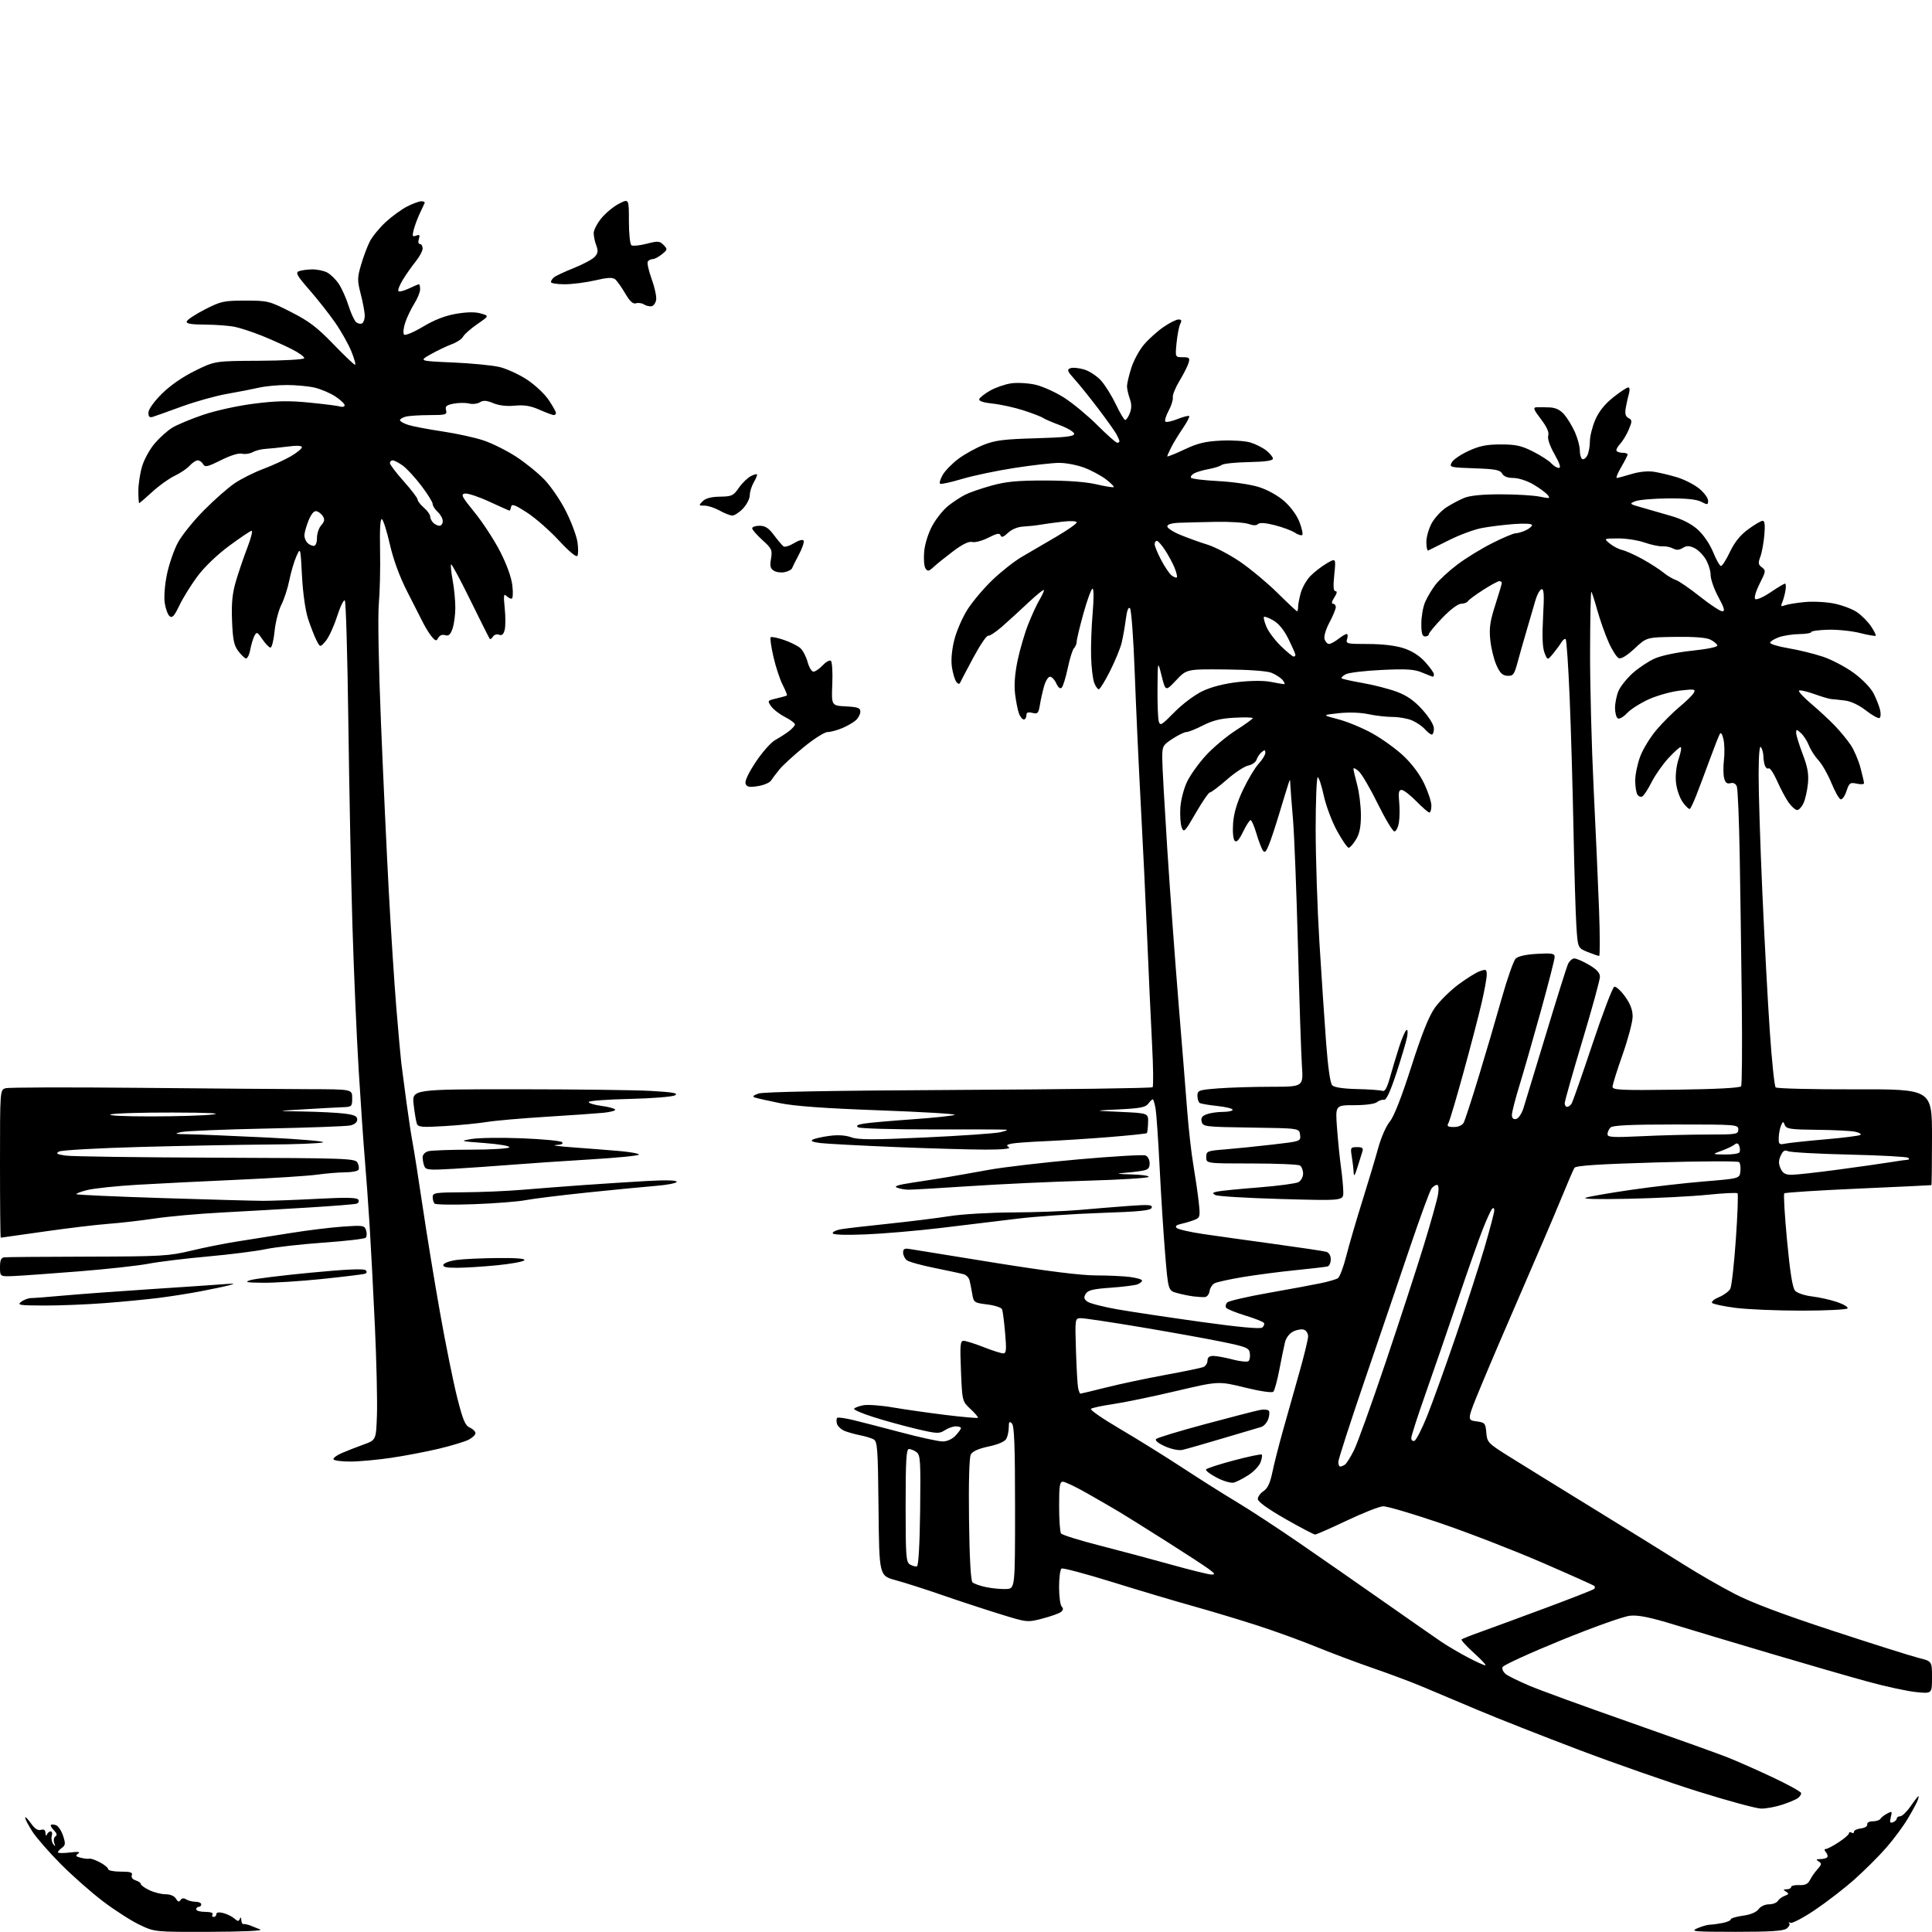 <?xml version="1.0" encoding="UTF-8" standalone="no"?>
<svg 
  version="1.1" 
  xmlns="http://www.w3.org/2000/svg" 
  xmlns:xlink="http://www.w3.org/1999/xlink" 
  xmlns:svg="http://www.w3.org/2000/svg"
  xmlns:rdf="http://www.w3.org/1999/02/22-rdf-syntax-ns#"
  xmlns:cc="http://creativecommons.org/ns#"
  xmlns:dc="http://purl.org/dc/elements/1.1/"
  viewBox="0 0 768 768"
  width="768"
  height="768"
>
<style>svg {background-color: white; }</style>"
<path stroke="none" fill="black" fill-rule="evenodd" d="M83.50,767.93C61.50,768.00 61.50,768.00 55.50,765.14C52.20,763.57 45.70,759.41 41.05,755.89C36.40,752.38 28.80,745.67 24.16,741.00C19.52,736.33 14.43,730.50 12.86,728.05C11.29,725.61 10.00,723.14 10.00,722.57C10.00,722.00 11.01,722.97 12.25,724.74C13.79,726.93 15.06,727.77 16.25,727.41C17.46,727.03 18.02,727.43 18.08,728.68C18.12,729.73 18.37,729.97 18.66,729.25C18.94,728.56 19.61,728.00 20.15,728.00C20.69,728.00 20.89,728.79 20.59,729.75C20.29,730.71 20.53,732.17 21.12,733.00C21.99,734.23 22.07,734.15 21.56,732.58C21.21,731.52 21.43,730.35 22.04,729.98C22.80,729.51 22.61,728.75 21.45,727.60C20.52,726.67 19.98,725.69 20.24,725.43C20.50,725.17 21.43,725.23 22.31,725.56C23.19,725.90 24.43,727.79 25.08,729.75C26.09,732.81 26.03,733.51 24.63,734.53C23.73,735.18 23.00,736.00 23.00,736.34C23.00,736.68 25.14,736.71 27.75,736.40C31.11,736.00 32.08,736.13 31.05,736.85C29.88,737.67 30.08,737.98 32.12,738.49C33.50,738.84 35.05,739.00 35.56,738.86C36.08,738.71 37.96,739.37 39.75,740.32C41.54,741.27 43.00,742.49 43.00,743.03C43.00,743.56 45.24,744.00 47.97,744.00C51.83,744.00 52.82,744.31 52.40,745.41C52.07,746.26 52.68,747.08 53.93,747.48C55.07,747.84 56.00,748.50 56.00,748.95C56.00,749.40 57.53,750.50 59.40,751.39C61.27,752.27 64.17,753.00 65.85,753.00C67.70,753.00 69.31,753.69 69.93,754.75C70.68,756.03 71.18,756.18 71.76,755.30C72.28,754.51 73.06,754.42 74.03,755.04C74.84,755.55 76.51,755.98 77.75,755.98C78.99,755.99 80.00,756.45 80.00,757.00C80.00,757.55 79.55,758.00 79.00,758.00C78.45,758.00 78.00,758.45 78.00,759.00C78.00,759.55 79.60,760.00 81.56,760.00C83.68,760.00 84.87,760.40 84.50,761.00C84.16,761.55 84.36,762.00 84.94,762.00C85.52,762.00 86.00,761.50 86.00,760.89C86.00,760.18 86.99,760.03 88.75,760.47C90.26,760.85 92.24,761.82 93.15,762.64C94.47,763.83 94.90,763.86 95.32,762.81C95.66,761.95 95.87,762.11 95.92,763.25C95.96,764.21 96.34,764.93 96.75,764.84C97.16,764.75 98.40,765.02 99.50,765.42C100.60,765.83 102.40,766.55 103.50,767.02C104.68,767.52 96.52,767.89 83.50,767.93zM690.00,767.93C673.27,767.92 671.81,767.79 674.72,766.52C676.49,765.75 678.74,765.11 679.72,765.09C680.70,765.07 682.96,764.77 684.75,764.42C686.54,764.06 688.00,763.42 688.00,762.98C688.00,762.54 690.17,761.89 692.83,761.52C695.89,761.10 698.17,760.15 699.05,758.93C699.84,757.83 701.62,757.00 703.17,757.00C704.67,757.00 706.26,756.40 706.70,755.67C707.14,754.95 708.39,754.02 709.47,753.62C711.13,753.01 711.21,752.74 709.97,751.96C708.74,751.18 708.78,751.03 710.25,751.02C711.21,751.01 712.00,750.60 712.00,750.10C712.00,749.61 713.44,749.27 715.19,749.35C717.58,749.46 718.68,748.94 719.53,747.26C720.16,746.02 721.52,744.08 722.55,742.95C724.15,741.18 724.21,740.74 722.96,739.95C721.79,739.22 721.92,739.03 723.58,739.02C724.73,739.01 725.96,738.70 726.32,738.34C726.69,737.98 726.48,737.08 725.87,736.34C725.15,735.47 725.12,735.00 725.79,735.00C726.36,735.00 728.66,733.80 730.91,732.32C733.16,730.85 735.00,729.25 735.00,728.76C735.00,728.28 735.45,728.16 736.00,728.50C736.55,728.84 737.00,728.67 737.00,728.13C737.00,727.58 738.24,726.99 739.75,726.82C741.30,726.64 742.39,725.95 742.25,725.25C742.10,724.52 743.02,724.00 744.44,724.00C745.78,724.00 747.16,723.55 747.50,723.01C747.83,722.46 749.05,721.51 750.19,720.90C752.10,719.88 752.22,720.00 751.62,722.37C751.11,724.41 751.29,724.83 752.49,724.37C753.32,724.05 754.00,723.38 754.00,722.89C754.00,722.40 754.61,722.00 755.36,722.00C756.11,722.00 757.98,720.20 759.50,718.00C761.02,715.80 762.42,714.00 762.60,714.00C762.79,714.00 762.64,714.79 762.28,715.75C761.91,716.71 760.14,719.98 758.34,723.00C756.53,726.02 752.70,731.20 749.81,734.50C746.93,737.80 741.29,743.42 737.29,747.00C733.28,750.58 726.14,756.09 721.43,759.26C716.71,762.43 712.32,764.72 711.67,764.35C711.03,763.98 710.83,764.04 711.23,764.49C711.64,764.94 711.19,765.89 710.23,766.62C708.94,767.60 703.77,767.93 690.00,767.93zM700.07,718.94C698.11,718.91 686.83,715.85 675.00,712.14C663.17,708.43 641.80,700.96 627.50,695.54C613.20,690.12 595.20,683.03 587.50,679.78C579.80,676.53 569.90,672.36 565.50,670.51C561.10,668.65 552.31,665.36 545.96,663.18C539.61,661.00 529.49,657.20 523.46,654.74C517.43,652.27 506.88,648.43 500.00,646.21C493.12,643.98 481.65,640.53 474.50,638.53C467.35,636.54 452.82,632.21 442.22,628.91C431.62,625.62 422.50,623.19 421.97,623.52C421.44,623.85 421.00,627.15 421.00,630.86C421.00,634.57 421.47,638.07 422.04,638.64C422.77,639.37 422.69,640.01 421.79,640.75C421.08,641.34 417.76,642.53 414.40,643.40C408.30,644.98 408.30,644.98 396.90,641.43C390.63,639.48 380.32,636.09 374.00,633.89C367.68,631.70 359.57,629.11 356.00,628.14C349.50,626.37 349.50,626.37 349.23,599.71C348.99,575.60 348.80,572.97 347.23,572.14C346.28,571.65 343.93,570.93 342.00,570.56C340.07,570.18 337.31,569.42 335.85,568.86C334.39,568.29 332.96,566.97 332.69,565.92C332.41,564.86 332.49,563.81 332.87,563.58C333.25,563.35 336.02,563.75 339.03,564.46C342.04,565.18 350.63,567.40 358.12,569.38C365.61,571.37 373.07,573.00 374.69,573.00C376.49,573.00 378.50,572.09 379.83,570.69C381.02,569.41 382.00,568.06 382.00,567.69C382.00,567.31 381.08,567.00 379.96,567.00C378.85,567.00 376.86,567.70 375.55,568.56C373.37,569.98 372.43,569.94 364.34,568.03C359.48,566.88 351.80,564.77 347.28,563.33C342.75,561.90 339.26,560.39 339.51,559.99C339.75,559.59 341.38,558.97 343.13,558.62C344.87,558.28 350.17,558.65 354.90,559.47C359.63,560.28 369.09,561.63 375.92,562.47C382.75,563.30 388.52,563.81 388.73,563.60C388.95,563.39 387.63,561.82 385.81,560.12C382.50,557.03 382.50,557.03 382.00,545.02C381.57,534.58 381.71,533.00 383.06,533.00C383.92,533.00 387.49,534.12 391.00,535.50C394.51,536.88 398.03,538.00 398.82,538.00C400.01,538.00 400.14,536.61 399.55,529.87C399.16,525.40 398.62,521.18 398.35,520.48C398.09,519.78 395.44,518.91 392.47,518.54C387.18,517.88 387.05,517.78 386.45,514.18C386.10,512.16 385.62,509.74 385.36,508.80C385.11,507.87 384.13,506.86 383.20,506.57C382.26,506.28 377.07,505.16 371.67,504.07C366.26,502.99 361.19,501.58 360.42,500.93C359.64,500.28 359.00,498.92 359.00,497.90C359.00,496.43 359.57,496.15 361.75,496.52C363.26,496.78 378.51,499.25 395.63,502.00C416.30,505.32 429.77,507.00 435.74,507.00C440.68,507.00 446.81,507.29 449.36,507.64C451.91,507.99 454.00,508.61 454.00,509.03C454.00,509.45 453.21,510.12 452.25,510.52C451.29,510.92 446.50,511.53 441.60,511.88C434.53,512.37 432.48,512.87 431.60,514.31C430.73,515.73 430.87,516.39 432.23,517.40C433.18,518.11 438.52,519.49 444.10,520.47C449.68,521.45 464.66,523.70 477.38,525.47C492.48,527.57 500.93,528.35 501.74,527.73C502.42,527.20 502.74,526.38 502.44,525.90C502.14,525.42 498.77,524.08 494.95,522.92C491.12,521.75 487.72,520.36 487.39,519.82C487.05,519.27 487.26,518.34 487.86,517.74C488.46,517.14 495.83,515.43 504.23,513.95C512.63,512.47 521.98,510.74 525.00,510.10C528.02,509.47 531.09,508.58 531.81,508.13C532.54,507.67 534.03,503.75 535.13,499.40C536.23,495.06 539.10,485.20 541.52,477.50C543.93,469.80 546.80,460.22 547.90,456.21C549.00,452.19 551.04,447.55 552.44,445.89C554.08,443.94 557.10,436.26 560.99,424.11C565.22,410.90 568.01,403.93 570.39,400.58C572.25,397.97 576.41,393.85 579.64,391.43C582.86,389.01 586.74,386.60 588.25,386.07C590.76,385.19 591.00,385.32 591.00,387.51C591.00,388.84 590.08,393.88 588.96,398.71C587.84,403.55 584.64,415.82 581.84,426.00C579.05,436.18 576.35,445.29 575.84,446.25C575.07,447.73 575.39,448.00 577.93,448.00C579.77,448.00 581.29,447.32 581.85,446.25C582.36,445.29 585.04,437.07 587.80,428.00C590.57,418.93 594.66,405.00 596.89,397.06C599.13,389.11 601.65,381.93 602.48,381.09C603.46,380.11 606.52,379.42 611.00,379.17C616.98,378.83 618.00,379.01 618.00,380.42C618.00,381.32 615.53,390.97 612.52,401.85C609.50,412.74 605.67,426.06 604.02,431.45C602.36,436.84 601.00,442.12 601.00,443.20C601.00,444.48 601.57,445.04 602.67,444.82C603.60,444.64 604.89,442.74 605.60,440.50C606.30,438.30 610.34,425.02 614.58,411.00C618.82,396.98 622.74,384.49 623.30,383.25C623.86,382.01 625.00,381.00 625.82,381.00C626.65,381.00 629.28,382.14 631.66,383.54C634.70,385.32 636.00,386.74 636.00,388.29C636.00,389.51 632.85,400.98 629.00,413.79C625.15,426.60 622.00,437.74 622.00,438.54C622.00,439.34 622.42,440.00 622.94,440.00C623.46,440.00 624.25,439.45 624.69,438.78C625.14,438.11 628.88,427.46 633.00,415.10C637.12,402.75 641.04,392.47 641.70,392.25C642.35,392.04 644.27,393.77 645.95,396.08C648.07,399.02 649.00,401.45 649.00,404.10C649.00,406.18 647.20,412.98 645.01,419.20C642.81,425.41 641.01,431.18 641.01,432.00C641.00,433.30 644.32,433.46 666.24,433.17C682.25,432.96 691.71,432.46 692.12,431.80C692.47,431.23 692.59,416.08 692.39,398.13C692.18,380.18 691.81,354.01 691.56,339.98C691.31,325.94 690.80,313.64 690.42,312.65C689.98,311.50 689.05,311.02 687.86,311.33C686.50,311.68 685.82,311.14 685.37,309.32C685.02,307.95 684.99,304.73 685.29,302.16C685.60,299.59 685.53,295.92 685.13,294.00C684.71,291.95 684.12,290.99 683.70,291.68C683.30,292.33 681.44,297.05 679.56,302.18C677.69,307.30 675.31,313.62 674.29,316.20C673.26,318.79 672.15,321.18 671.82,321.51C671.49,321.84 670.20,320.68 668.95,318.93C667.65,317.10 666.49,313.70 666.22,310.95C665.94,308.05 666.38,304.35 667.32,301.58C668.18,299.06 668.51,297.00 668.07,297.00C667.62,297.00 665.43,298.98 663.19,301.41C660.95,303.84 657.98,308.08 656.58,310.84C655.18,313.60 653.53,316.17 652.91,316.56C652.29,316.94 651.38,316.64 650.90,315.88C650.42,315.12 650.02,312.60 650.02,310.29C650.01,307.97 650.90,303.67 652.00,300.73C653.10,297.78 656.04,292.99 658.53,290.08C661.01,287.16 665.15,283.04 667.72,280.92C670.28,278.80 672.80,276.33 673.30,275.42C674.13,273.94 673.59,273.85 667.86,274.51C664.36,274.91 658.76,276.47 655.42,277.98C652.08,279.49 648.19,281.96 646.78,283.48C645.37,285.01 643.72,285.94 643.11,285.57C642.50,285.19 642.00,283.32 642.00,281.41C642.00,279.50 642.61,276.49 643.35,274.72C644.09,272.95 646.62,269.76 648.97,267.64C651.33,265.51 655.31,262.87 657.81,261.76C660.45,260.59 666.73,259.28 672.70,258.66C678.93,258.00 682.89,257.16 682.68,256.54C682.50,255.97 681.25,254.94 679.92,254.26C678.35,253.45 673.49,253.07 666.03,253.17C654.56,253.33 654.56,253.33 649.80,257.78C646.83,260.56 644.47,262.01 643.52,261.65C642.69,261.33 640.85,258.46 639.44,255.28C638.03,252.10 636.02,246.40 634.96,242.61C633.91,238.82 632.84,235.51 632.59,235.26C632.34,235.01 632.11,245.76 632.08,259.15C632.05,272.54 632.69,297.00 633.50,313.50C634.31,330.00 635.28,351.71 635.65,361.75C636.02,371.79 636.03,380.00 635.68,380.00C635.33,380.00 633.27,379.29 631.11,378.43C627.18,376.85 627.18,376.85 626.61,367.68C626.30,362.63 625.78,345.23 625.47,329.00C625.15,312.77 624.47,289.42 623.95,277.09C623.44,264.77 622.73,254.42 622.39,254.09C622.05,253.77 621.26,254.35 620.63,255.39C620.01,256.44 618.52,258.46 617.33,259.89C615.15,262.50 615.15,262.50 613.97,259.50C613.16,257.45 612.98,252.90 613.40,245.16C613.89,236.28 613.75,233.92 612.76,234.24C612.07,234.46 611.00,236.41 610.38,238.57C609.76,240.73 608.26,245.88 607.04,250.00C605.83,254.12 604.14,260.04 603.30,263.14C601.94,268.19 601.51,268.76 599.22,268.64C597.25,268.53 596.25,267.56 594.83,264.34C593.82,262.06 592.72,257.56 592.40,254.34C591.93,249.67 592.33,246.90 594.39,240.50C595.81,236.10 596.98,232.16 596.99,231.75C596.99,231.34 596.56,231.00 596.02,231.00C595.48,231.00 592.58,232.57 589.59,234.49C586.59,236.41 583.85,238.43 583.51,238.99C583.16,239.54 581.95,240.00 580.81,240.00C579.61,240.00 576.50,242.33 573.37,245.59C570.42,248.66 568.00,251.59 568.00,252.09C568.00,252.59 567.33,253.00 566.50,253.00C565.37,253.00 565.00,251.77 565.00,247.97C565.00,245.20 565.65,241.38 566.45,239.47C567.25,237.56 569.10,234.42 570.58,232.49C572.05,230.56 576.01,226.91 579.38,224.38C582.74,221.84 588.98,218.02 593.23,215.89C597.48,213.75 601.62,212.00 602.43,212.00C603.24,212.00 605.05,211.48 606.45,210.84C607.85,210.20 609.00,209.25 609.00,208.73C609.00,208.17 606.04,208.00 601.75,208.32C597.76,208.62 592.02,209.33 589.00,209.91C585.98,210.48 580.12,212.65 576.00,214.73C571.88,216.80 568.16,218.65 567.75,218.83C567.34,219.02 567.00,217.50 567.00,215.47C567.00,213.44 567.98,210.03 569.17,207.90C570.37,205.78 572.96,202.99 574.92,201.71C576.89,200.43 580.08,198.73 582.00,197.94C584.32,196.99 589.20,196.50 596.50,196.50C602.55,196.50 609.52,196.91 612.00,197.41C616.09,198.24 616.38,198.18 615.17,196.71C614.43,195.82 611.88,193.95 609.49,192.55C607.06,191.12 603.59,190.00 601.62,190.00C599.31,190.00 597.76,189.40 597.12,188.25C596.31,186.80 594.40,186.44 586.09,186.16C576.38,185.83 576.07,185.74 577.10,183.81C577.69,182.71 580.70,180.65 583.79,179.24C588.17,177.23 591.00,176.67 596.61,176.67C602.53,176.67 604.81,177.17 609.39,179.49C612.46,181.04 615.72,183.14 616.64,184.16C617.56,185.17 618.92,186.00 619.66,186.00C620.59,186.00 620.04,184.28 617.93,180.53C616.01,177.13 615.08,174.34 615.45,173.15C615.86,171.86 614.91,169.73 612.54,166.62C609.65,162.84 609.33,161.98 610.76,161.90C611.72,161.84 614.08,161.87 616.00,161.95C618.43,162.06 620.21,162.93 621.83,164.80C623.11,166.29 625.02,169.45 626.08,171.83C627.13,174.22 628.00,177.45 628.00,179.02C628.00,180.60 628.43,182.15 628.95,182.47C629.47,182.79 630.37,182.17 630.95,181.09C631.53,180.01 632.00,177.50 632.00,175.50C632.00,173.50 632.96,169.64 634.13,166.92C635.57,163.57 637.88,160.67 641.26,157.98C644.01,155.79 646.70,154.00 647.25,154.00C647.80,154.00 647.94,154.99 647.58,156.25C647.22,157.49 646.65,160.02 646.31,161.88C645.85,164.42 646.10,165.48 647.34,166.17C648.85,167.01 648.86,167.41 647.45,170.78C646.60,172.81 645.02,175.41 643.94,176.56C642.86,177.71 642.29,178.95 642.66,179.32C643.03,179.70 644.16,180.00 645.17,180.00C646.18,180.00 647.00,180.30 647.00,180.66C647.00,181.03 645.86,183.28 644.46,185.66C643.06,188.05 642.27,190.00 642.71,189.99C643.14,189.98 645.75,189.29 648.50,188.45C651.57,187.51 655.04,187.16 657.50,187.54C659.70,187.88 663.86,188.88 666.74,189.76C669.62,190.64 673.56,192.66 675.49,194.25C677.42,195.84 679.00,197.99 679.00,199.01C679.00,200.73 678.77,200.76 676.27,199.46C674.38,198.49 670.29,198.07 663.06,198.13C657.30,198.17 651.44,198.68 650.04,199.25C647.60,200.25 647.69,200.35 652.50,201.70C655.25,202.47 660.56,204.00 664.29,205.10C668.78,206.41 672.39,208.26 674.93,210.56C677.18,212.59 679.71,216.32 681.01,219.52C682.23,222.53 683.64,225.00 684.13,225.00C684.62,225.00 686.22,222.47 687.68,219.39C689.52,215.52 691.77,212.73 694.92,210.41C697.44,208.56 700.03,207.04 700.68,207.02C701.51,207.01 701.70,208.71 701.35,212.75C701.07,215.91 700.35,219.80 699.74,221.38C698.83,223.79 698.93,224.48 700.39,225.54C702.02,226.73 701.96,227.14 699.49,232.03C698.00,234.96 697.22,237.62 697.71,238.11C698.19,238.59 700.84,237.44 703.75,235.49C706.59,233.57 709.21,232.00 709.57,232.00C709.93,232.00 710.01,233.24 709.75,234.75C709.50,236.26 708.92,238.37 708.47,239.42C707.78,241.04 707.96,241.23 709.56,240.61C710.62,240.21 714.18,239.63 717.49,239.32C720.80,239.01 726.07,239.29 729.19,239.94C732.32,240.59 736.36,242.11 738.16,243.33C739.97,244.55 742.48,247.07 743.73,248.93C744.99,250.79 745.84,252.50 745.62,252.72C745.40,252.93 742.58,252.45 739.36,251.63C736.14,250.82 730.46,250.23 726.75,250.32C723.04,250.42 720.00,250.84 720.00,251.25C720.00,251.66 717.86,252.03 715.25,252.06C712.64,252.09 708.99,252.65 707.15,253.31C705.31,253.96 703.74,254.94 703.65,255.47C703.57,256.00 706.80,256.99 710.84,257.67C714.88,258.34 721.06,259.86 724.59,261.03C728.12,262.20 733.69,265.14 736.97,267.55C740.44,270.11 743.72,273.52 744.82,275.72C745.86,277.80 747.01,280.71 747.36,282.19C747.72,283.67 747.62,285.12 747.14,285.42C746.66,285.71 744.24,284.37 741.76,282.44C738.99,280.28 735.77,278.76 733.38,278.47C731.25,278.21 728.83,277.95 728.00,277.90C727.17,277.85 724.08,276.93 721.12,275.87C718.16,274.80 715.46,274.20 715.13,274.54C714.79,274.87 716.99,277.24 720.01,279.79C723.03,282.34 727.24,286.25 729.37,288.47C731.50,290.68 734.34,294.14 735.68,296.14C737.03,298.15 738.77,302.20 739.55,305.14C740.33,308.09 740.98,310.87 740.99,311.33C740.99,311.79 739.69,311.87 738.10,311.52C735.44,310.94 735.09,311.19 734.00,314.49C733.35,316.48 732.29,317.93 731.66,317.73C731.02,317.52 729.38,314.59 728.00,311.22C726.62,307.84 724.33,303.83 722.91,302.29C721.48,300.76 719.76,298.07 719.07,296.32C718.38,294.57 716.96,292.37 715.91,291.42C714.18,289.85 714.00,289.85 714.00,291.32C714.00,292.22 715.16,296.00 716.58,299.73C718.56,304.90 719.05,307.68 718.68,311.50C718.41,314.25 717.63,317.74 716.93,319.25C716.24,320.76 715.11,322.00 714.41,322.00C713.71,322.00 712.19,320.67 711.03,319.05C709.88,317.43 707.82,313.58 706.46,310.50C705.09,307.42 703.58,305.14 703.09,305.44C702.61,305.74 701.94,305.28 701.60,304.41C701.27,303.55 700.99,301.86 700.98,300.67C700.98,299.48 700.55,297.84 700.04,297.03C699.44,296.08 699.10,299.95 699.08,308.03C699.06,314.89 699.72,335.80 700.55,354.50C701.38,373.20 702.71,398.15 703.52,409.94C704.32,421.73 705.37,431.77 705.85,432.25C706.32,432.72 720.50,433.07 737.36,433.03C768.00,432.95 768.00,432.95 768.00,451.97C768.00,462.44 767.89,471.05 767.75,471.11C767.61,471.17 754.54,471.79 738.70,472.49C722.86,473.19 709.62,474.04 709.28,474.38C708.94,474.73 709.44,483.21 710.39,493.23C711.59,505.93 712.56,511.96 713.59,513.10C714.40,514.00 717.41,515.01 720.30,515.35C723.18,515.69 727.66,516.69 730.27,517.58C732.87,518.46 734.75,519.60 734.44,520.09C734.13,520.59 725.88,521.00 716.10,521.00C706.32,521.00 694.53,520.50 689.91,519.90C685.28,519.29 681.10,518.42 680.62,517.96C680.13,517.51 681.33,516.47 683.29,515.65C685.24,514.84 687.27,513.34 687.81,512.33C688.34,511.33 689.34,502.50 690.02,492.72C690.71,482.94 691.01,474.68 690.69,474.36C690.37,474.04 685.02,474.30 678.81,474.94C672.59,475.58 658.50,476.29 647.50,476.53C634.73,476.80 628.58,476.63 630.50,476.06C632.15,475.56 640.20,474.17 648.40,472.98C656.59,471.78 669.64,470.28 677.40,469.64C691.50,468.48 691.50,468.48 691.83,465.62C692.01,464.05 691.78,462.39 691.33,461.95C690.87,461.51 676.12,461.57 658.55,462.08C635.17,462.77 626.40,463.35 625.85,464.25C625.43,464.93 622.96,470.66 620.37,476.99C617.77,483.32 610.94,499.30 605.18,512.50C599.43,525.70 592.11,542.80 588.92,550.50C583.12,564.50 583.12,564.50 586.81,565.00C590.29,565.47 590.52,565.72 590.83,569.50C591.15,573.31 591.55,573.74 599.33,578.63C603.83,581.45 619.20,590.95 633.50,599.74C647.80,608.53 664.00,618.57 669.50,622.05C675.00,625.53 684.00,630.71 689.50,633.56C696.35,637.10 708.64,641.74 728.50,648.25C744.45,653.48 759.86,658.35 762.75,659.07C768.00,660.38 768.00,660.38 768.00,666.83C768.00,673.28 768.00,673.28 761.61,672.62C758.10,672.26 749.46,670.39 742.42,668.46C735.37,666.53 718.11,661.54 704.06,657.38C690.00,653.21 672.65,648.01 665.50,645.82C655.94,642.89 651.31,641.95 648.00,642.27C645.46,642.51 633.54,646.75 620.66,652.00C608.10,657.12 597.58,661.94 597.28,662.70C596.99,663.47 597.59,664.74 598.62,665.52C599.66,666.30 603.88,668.37 608.00,670.12C612.12,671.87 629.90,678.35 647.50,684.52C665.10,690.69 682.65,696.98 686.50,698.49C690.35,700.01 698.56,703.64 704.75,706.56C710.94,709.47 716.00,712.29 716.00,712.81C716.00,713.33 715.44,714.20 714.75,714.74C714.06,715.28 711.28,716.46 708.57,717.36C705.86,718.26 702.04,718.98 700.07,718.94zM590.44,662.00C590.96,662.00 588.93,659.80 585.94,657.11C582.95,654.41 580.73,651.99 581.00,651.71C581.27,651.44 584.65,650.09 588.50,648.72C592.35,647.34 603.96,643.08 614.30,639.23C624.63,635.39 633.37,631.96 633.71,631.62C634.05,631.28 634.08,630.75 633.78,630.44C633.47,630.14 624.03,625.92 612.80,621.06C601.57,616.20 583.41,609.17 572.44,605.44C561.47,601.70 551.27,598.70 549.76,598.78C548.25,598.86 541.78,601.41 535.36,604.46C528.95,607.51 523.28,610.00 522.77,610.00C522.25,610.00 516.91,607.20 510.91,603.77C503.94,599.79 500.00,596.94 500.00,595.88C500.00,594.97 501.02,593.56 502.27,592.74C503.90,591.67 504.91,589.51 505.81,585.15C506.50,581.79 508.44,574.20 510.11,568.27C511.78,562.35 514.69,552.04 516.57,545.36C518.46,538.69 520.00,532.32 520.00,531.22C520.00,530.12 519.28,528.94 518.40,528.60C517.52,528.26 515.62,528.55 514.19,529.24C512.62,529.99 511.27,531.71 510.82,533.50C510.41,535.15 509.40,540.06 508.57,544.42C507.74,548.78 506.66,552.74 506.17,553.23C505.65,553.75 500.95,553.06 494.83,551.56C484.39,548.99 484.39,548.99 467.45,552.98C458.14,555.18 446.92,557.50 442.51,558.14C438.10,558.79 434.13,559.64 433.67,560.04C433.21,560.44 438.39,564.01 445.17,567.99C451.95,571.97 463.12,578.91 470.00,583.42C476.88,587.94 486.55,594.04 491.50,597.00C496.45,599.95 507.70,607.31 516.50,613.36C525.30,619.42 540.60,630.05 550.50,637.00C560.40,643.94 570.52,651.00 573.00,652.67C575.48,654.34 580.20,657.12 583.50,658.85C586.80,660.58 589.92,662.00 590.44,662.00zM400.00,631.66C403.50,631.50 403.50,631.50 403.50,599.30C403.50,574.87 403.20,566.80 402.25,565.85C401.25,564.85 401.00,565.15 401.00,567.37C401.00,568.89 400.57,570.94 400.04,571.92C399.44,573.05 396.86,574.18 393.00,575.00C388.99,575.85 386.57,576.93 385.91,578.17C385.29,579.34 385.01,589.22 385.20,603.98C385.39,619.27 385.89,628.29 386.57,628.97C387.16,629.56 389.64,630.44 392.07,630.93C394.51,631.43 398.07,631.75 400.00,631.66zM481.50,625.90C483.19,625.93 483.04,625.60 480.52,623.72C478.88,622.50 471.23,617.51 463.52,612.63C455.81,607.75 447.48,602.54 445.00,601.05C442.52,599.57 436.80,596.25 432.27,593.68C427.75,591.10 423.36,589.00 422.52,589.00C421.26,589.00 421.00,590.68 421.02,598.75C421.02,604.11 421.36,608.98 421.77,609.56C422.17,610.15 429.02,612.30 437.00,614.33C444.98,616.37 457.80,619.80 465.50,621.95C473.20,624.10 480.40,625.88 481.50,625.90zM364.50,622.64C365.12,622.45 365.60,613.92 365.77,600.42C366.01,580.70 365.87,578.38 364.33,577.25C363.39,576.56 362.03,576.00 361.31,576.00C360.27,576.00 360.00,580.62 360.00,598.45C360.00,618.78 360.17,621.00 361.75,621.92C362.71,622.48 363.95,622.80 364.50,622.64zM490.50,589.35C489.37,589.65 486.41,588.81 483.71,587.41C481.08,586.04 479.15,584.57 479.42,584.13C479.69,583.69 484.67,582.07 490.49,580.53C496.30,578.99 501.28,577.95 501.56,578.22C501.83,578.50 501.61,579.89 501.07,581.32C500.53,582.75 498.37,585.02 496.29,586.36C494.21,587.71 491.60,589.05 490.50,589.35zM532.75,582.98C533.16,582.98 534.00,582.64 534.62,582.23C535.23,581.83 536.86,579.25 538.23,576.50C539.60,573.75 545.27,558.00 550.83,541.50C556.39,525.00 563.21,504.08 565.99,495.01C568.78,485.94 571.32,476.83 571.65,474.76C572.01,472.51 571.85,471.00 571.25,471.00C570.70,471.00 569.72,471.63 569.09,472.39C568.45,473.16 564.61,483.62 560.54,495.64C556.48,507.67 548.40,531.41 542.58,548.41C536.76,565.42 532.00,580.16 532.00,581.16C532.00,582.17 532.34,582.99 532.75,582.98zM139.31,580.99C135.90,581.00 132.88,580.61 132.59,580.14C132.29,579.67 133.73,578.55 135.78,577.66C137.82,576.77 141.75,575.23 144.50,574.24C149.50,572.44 149.50,572.44 149.84,562.47C150.03,556.99 149.67,541.25 149.04,527.50C148.41,513.75 147.45,495.52 146.92,487.00C146.38,478.48 145.52,466.55 145.00,460.50C144.48,454.45 143.40,438.70 142.59,425.50C141.78,412.30 140.66,386.43 140.10,368.00C139.54,349.57 138.81,313.12 138.47,287.00C138.13,260.88 137.51,239.14 137.07,238.69C136.64,238.25 135.25,241.13 133.97,245.09C132.70,249.05 130.67,253.44 129.46,254.84C127.26,257.40 127.26,257.40 125.76,254.45C124.94,252.83 123.46,249.03 122.47,246.00C121.40,242.76 120.41,235.78 120.05,229.00C119.45,217.50 119.45,217.50 117.81,221.16C116.92,223.17 115.65,227.44 115.01,230.66C114.37,233.87 112.93,238.29 111.81,240.48C110.70,242.67 109.50,247.40 109.14,250.98C108.79,254.57 108.05,257.47 107.50,257.43C106.95,257.38 105.52,255.90 104.31,254.12C102.33,251.20 102.04,251.06 101.15,252.72C100.62,253.72 99.86,256.24 99.47,258.31C99.08,260.39 98.28,261.93 97.69,261.73C97.10,261.53 95.71,260.16 94.61,258.67C93.01,256.53 92.52,254.07 92.24,246.74C91.97,239.75 92.35,235.91 93.79,231.00C94.85,227.43 96.88,221.46 98.31,217.75C99.74,214.04 100.52,211.00 100.04,211.00C99.56,211.00 95.54,213.70 91.09,216.99C86.19,220.63 81.18,225.45 78.38,229.24C75.84,232.68 72.63,237.87 71.26,240.77C69.29,244.91 68.46,245.80 67.42,244.94C66.69,244.33 65.82,241.96 65.48,239.67C65.12,237.27 65.51,232.41 66.38,228.22C67.22,224.22 69.16,218.60 70.70,215.73C72.24,212.85 76.88,207.09 81.00,202.92C85.12,198.75 90.63,193.90 93.24,192.13C95.85,190.36 100.98,187.79 104.65,186.41C108.32,185.03 113.27,182.75 115.66,181.35C118.05,179.95 120.00,178.35 120.00,177.79C120.00,177.13 117.99,177.03 114.25,177.53C111.09,177.94 107.15,178.35 105.50,178.44C103.85,178.53 101.56,179.12 100.41,179.75C99.26,180.38 97.37,180.65 96.21,180.35C94.93,180.01 91.65,181.02 87.85,182.92C82.50,185.59 81.48,185.82 80.75,184.52C80.28,183.68 79.32,183.00 78.61,183.00C77.89,183.00 76.45,183.95 75.40,185.11C74.36,186.27 71.69,188.07 69.47,189.12C67.26,190.16 63.24,193.03 60.55,195.51C57.86,197.98 55.51,200.00 55.33,200.00C55.15,200.00 55.00,197.83 55.00,195.18C55.00,192.53 55.66,188.12 56.48,185.39C57.29,182.65 59.55,178.55 61.49,176.28C63.44,174.00 66.57,171.19 68.45,170.03C70.33,168.87 75.84,166.57 80.69,164.92C85.71,163.21 94.44,161.29 101.00,160.46C110.01,159.32 114.78,159.23 123.00,160.04C128.78,160.61 134.29,161.31 135.25,161.60C136.21,161.90 137.00,161.66 137.00,161.08C137.00,160.50 135.31,158.92 133.25,157.56C131.19,156.21 127.47,154.64 125.00,154.07C122.53,153.51 117.58,153.05 114.00,153.05C110.42,153.05 105.47,153.52 103.00,154.09C100.53,154.66 94.81,155.77 90.30,156.56C85.79,157.35 77.69,159.61 72.30,161.58C66.91,163.55 61.71,165.40 60.75,165.70C59.45,166.09 59.00,165.67 59.00,164.05C59.00,162.75 61.13,159.74 64.26,156.61C67.57,153.30 72.48,149.88 77.47,147.42C85.40,143.50 85.40,143.50 102.95,143.41C112.60,143.37 120.69,142.92 120.92,142.41C121.15,141.91 118.90,140.27 115.92,138.76C112.94,137.26 107.58,134.85 104.00,133.42C100.42,131.99 95.70,130.43 93.50,129.96C91.30,129.48 85.98,129.07 81.67,129.04C75.87,129.01 73.94,128.68 74.24,127.75C74.46,127.06 77.72,124.92 81.47,123.00C87.82,119.75 88.95,119.50 97.52,119.50C106.46,119.50 107.01,119.63 115.62,124.00C122.79,127.63 126.04,130.09 132.46,136.75C136.84,141.29 140.74,145.00 141.12,145.00C141.51,145.00 140.87,142.64 139.70,139.75C138.54,136.86 135.63,131.69 133.24,128.25C130.85,124.81 126.24,118.96 123.00,115.25C118.08,109.62 117.38,108.39 118.80,107.82C119.73,107.45 122.08,107.12 124.00,107.09C125.92,107.05 128.61,107.59 129.97,108.28C131.33,108.97 133.43,110.99 134.63,112.78C135.84,114.57 137.60,118.50 138.55,121.51C139.49,124.51 140.86,127.47 141.59,128.07C142.32,128.68 143.38,128.88 143.96,128.53C144.53,128.17 145.00,126.82 145.00,125.52C145.00,124.22 144.30,120.41 143.44,117.06C142.00,111.46 142.01,110.48 143.53,105.26C144.44,102.12 146.00,97.95 147.01,95.99C148.01,94.02 150.85,90.55 153.32,88.28C155.78,86.00 159.63,83.21 161.86,82.07C164.09,80.93 166.65,80.00 167.54,80.00C168.44,80.00 168.99,80.34 168.78,80.75C168.57,81.16 167.66,83.10 166.77,85.06C165.87,87.01 164.81,89.90 164.42,91.47C163.81,93.91 163.95,94.23 165.42,93.67C166.78,93.15 167.00,93.42 166.50,95.01C166.14,96.15 166.32,97.00 166.93,97.00C167.52,97.00 168.00,97.80 168.00,98.77C168.00,99.75 166.74,102.11 165.19,104.02C163.64,105.93 161.34,109.21 160.08,111.30C158.81,113.39 158.05,115.39 158.40,115.73C158.74,116.08 160.61,115.60 162.55,114.68C164.48,113.76 166.28,113.00 166.53,113.00C166.79,113.00 167.00,113.91 167.00,115.02C167.00,116.13 165.94,118.72 164.65,120.77C163.36,122.82 161.74,126.23 161.05,128.34C160.35,130.47 160.17,132.55 160.64,133.01C161.11,133.47 164.51,132.05 168.18,129.84C172.68,127.15 176.97,125.48 181.31,124.74C185.60,124.01 188.87,123.96 191.11,124.60C194.48,125.57 194.48,125.57 189.76,128.82C187.16,130.61 184.61,132.85 184.10,133.80C183.60,134.76 181.58,136.11 179.62,136.82C177.66,137.53 173.91,139.32 171.28,140.80C166.50,143.50 166.50,143.50 180.00,144.09C187.43,144.41 195.81,145.23 198.63,145.91C201.45,146.59 206.33,148.83 209.48,150.90C212.63,152.97 216.51,156.61 218.10,158.98C219.70,161.36 221.00,163.68 221.00,164.15C221.00,164.62 220.61,165.00 220.13,165.00C219.65,165.00 217.10,164.05 214.48,162.89C210.92,161.31 208.41,160.90 204.66,161.26C201.46,161.57 198.34,161.21 196.10,160.27C193.41,159.15 192.13,159.06 190.77,159.91C189.78,160.53 187.85,160.75 186.48,160.41C185.11,160.06 182.37,160.08 180.39,160.45C177.47,161.00 176.89,161.49 177.31,163.06C177.77,164.84 177.24,165.00 170.66,165.01C166.72,165.02 162.49,165.30 161.25,165.63C160.01,165.96 159.00,166.60 159.00,167.04C159.00,167.48 160.46,168.32 162.25,168.90C164.04,169.48 170.14,170.64 175.81,171.49C181.48,172.33 188.88,173.95 192.25,175.09C195.62,176.22 201.38,179.09 205.05,181.46C208.71,183.83 213.82,187.96 216.40,190.64C218.98,193.31 222.84,198.98 224.98,203.24C227.12,207.50 229.17,212.98 229.54,215.42C229.91,217.86 229.90,220.36 229.52,220.96C229.11,221.63 226.20,219.21 222.17,214.86C218.50,210.89 212.80,205.89 209.50,203.76C204.74,200.67 203.43,200.19 203.18,201.43C203.00,202.29 202.72,203.00 202.57,203.00C202.41,203.00 198.81,201.40 194.57,199.44C190.34,197.48 185.95,196.02 184.83,196.19C183.06,196.46 183.54,197.40 188.65,203.68C191.87,207.63 196.42,214.60 198.78,219.18C201.44,224.37 203.28,229.47 203.67,232.75C204.02,235.79 203.88,238.00 203.34,238.00C202.82,238.00 201.86,237.46 201.19,236.79C200.25,235.85 200.13,236.93 200.63,241.70C200.98,245.06 200.98,248.96 200.62,250.37C200.17,252.18 199.52,252.75 198.39,252.32C197.51,251.98 196.42,252.32 195.95,253.08C195.49,253.83 194.92,254.23 194.70,253.97C194.47,253.71 191.02,246.84 187.03,238.70C183.04,230.56 179.57,224.10 179.32,224.35C179.07,224.60 179.34,227.41 179.93,230.59C180.52,233.77 181.00,238.69 181.00,241.53C181.00,244.38 180.50,248.13 179.89,249.88C179.05,252.30 178.34,252.93 176.96,252.49C175.87,252.14 174.80,252.54 174.26,253.49C173.47,254.91 173.21,254.89 171.79,253.29C170.92,252.30 169.37,249.88 168.35,247.89C167.33,245.91 164.39,240.14 161.82,235.07C158.84,229.21 156.35,222.43 154.99,216.44C153.81,211.26 152.39,206.74 151.83,206.39C151.16,205.98 150.91,210.15 151.08,218.63C151.23,225.71 151.01,235.32 150.59,240.00C150.15,244.97 150.51,264.70 151.45,287.50C152.33,308.95 153.73,339.10 154.56,354.50C155.39,369.90 156.73,390.60 157.54,400.50C158.36,410.40 159.24,420.30 159.51,422.50C159.78,424.70 160.70,431.68 161.55,438.00C162.40,444.32 163.53,451.75 164.06,454.50C164.59,457.25 166.36,468.50 167.99,479.50C169.61,490.50 172.75,509.62 174.95,522.00C177.15,534.38 180.20,549.45 181.73,555.50C184.00,564.50 184.91,566.68 186.75,567.49C187.99,568.03 189.00,569.03 189.00,569.71C189.00,570.39 187.76,571.57 186.25,572.33C184.74,573.09 179.45,574.69 174.50,575.88C169.55,577.06 161.00,578.70 155.50,579.51C150.00,580.32 142.71,580.99 139.31,580.99zM470.00,576.36C468.56,576.68 465.63,576.07 463.08,574.93C460.37,573.71 459.01,572.59 459.58,572.02C460.09,571.51 468.83,568.86 479.00,566.13C489.18,563.40 498.92,560.88 500.65,560.53C502.39,560.17 504.08,560.32 504.41,560.86C504.74,561.39 504.60,562.93 504.08,564.28C503.57,565.63 502.33,566.96 501.33,567.25C500.32,567.54 493.43,569.58 486.00,571.79C478.57,574.01 471.38,576.06 470.00,576.36zM562.25,572.76C562.94,572.53 565.20,568.11 567.29,562.92C569.37,557.74 574.46,543.60 578.60,531.50C582.75,519.40 587.90,503.47 590.07,496.10C592.23,488.73 594.00,482.00 594.00,481.15C594.00,480.21 593.66,479.97 593.13,480.55C592.64,481.07 591.00,484.65 589.47,488.50C587.94,492.35 583.42,505.18 579.42,517.00C575.43,528.83 569.65,545.61 566.58,554.31C563.51,563.00 561.00,570.80 561.00,571.64C561.00,572.48 561.56,572.98 562.25,572.76zM429.48,554.00C429.72,554.00 434.33,552.89 439.71,551.54C445.09,550.18 455.59,547.96 463.03,546.59C470.47,545.22 477.33,543.81 478.28,543.45C479.23,543.08 480.00,541.93 480.00,540.89C480.00,539.59 480.71,539.00 482.28,539.00C483.54,539.00 487.02,539.64 490.03,540.43C493.04,541.22 495.88,541.49 496.33,541.04C496.79,540.60 497.02,539.18 496.83,537.90C496.53,535.80 495.47,535.37 485.50,533.33C479.45,532.09 464.98,529.49 453.35,527.54C441.72,525.59 431.10,524.00 429.75,524.00C427.31,524.00 427.31,524.00 427.71,536.75C427.93,543.76 428.31,550.51 428.57,551.75C428.83,552.99 429.24,554.00 429.48,554.00zM17.60,518.97C7.62,518.94 6.70,518.79 8.44,517.47C9.51,516.66 11.31,516.00 12.44,516.00C13.57,516.00 19.22,515.56 25.00,515.03C30.78,514.50 46.07,513.37 59.00,512.52C71.93,511.68 85.20,510.77 88.50,510.52C93.37,510.14 93.84,510.22 91.00,510.94C89.08,511.44 83.90,512.53 79.50,513.36C75.10,514.20 67.67,515.37 63.00,515.95C58.33,516.54 48.70,517.47 41.60,518.01C34.51,518.55 23.71,518.99 17.60,518.97zM479.00,515.60C478.18,515.67 476.15,515.55 474.50,515.35C472.85,515.15 469.90,514.55 467.93,514.01C464.37,513.03 464.37,513.03 463.15,498.27C462.48,490.14 461.50,474.73 460.97,464.00C460.43,453.27 459.71,442.81 459.37,440.75C459.02,438.69 458.51,437.00 458.23,437.00C457.95,437.00 457.15,437.79 456.44,438.75C455.41,440.16 453.14,440.60 444.83,441.00C434.50,441.50 434.50,441.50 445.50,442.00C456.50,442.50 456.50,442.50 456.38,446.28C456.32,448.36 456.09,450.24 455.88,450.45C455.67,450.65 448.98,451.35 441.00,452.00C433.02,452.64 421.55,453.38 415.50,453.64C409.45,453.89 403.40,454.33 402.05,454.62C400.12,455.03 399.91,455.33 401.05,456.05C401.98,456.64 398.75,456.98 392.00,456.99C386.23,457.00 370.02,456.54 356.00,455.97C341.98,455.39 328.49,454.67 326.04,454.37C323.06,454.00 322.07,453.55 323.04,453.02C323.84,452.58 326.84,451.91 329.69,451.53C333.06,451.07 336.11,451.27 338.38,452.09C341.18,453.11 347.00,453.12 367.69,452.16C381.89,451.50 395.30,450.58 397.50,450.10C399.70,449.62 400.82,449.16 400.00,449.07C399.18,448.97 385.90,448.93 370.50,448.96C355.10,448.99 341.88,448.61 341.12,448.12C340.13,447.48 340.84,447.05 343.62,446.62C345.75,446.28 354.47,445.52 362.99,444.92C371.50,444.32 378.93,443.53 379.49,443.16C380.04,442.80 366.55,441.99 349.50,441.37C327.94,440.59 315.91,439.72 310.00,438.51C305.32,437.56 300.82,436.55 300.00,436.26C298.98,435.92 299.47,435.41 301.50,434.70C303.46,434.01 331.03,433.52 381.00,433.26C423.07,433.05 457.80,432.57 458.17,432.19C458.54,431.81 458.44,424.07 457.96,415.00C457.48,405.93 456.61,386.80 456.01,372.50C455.42,358.20 454.27,334.35 453.46,319.50C452.66,304.65 451.59,281.31 451.08,267.63C450.58,253.96 449.73,242.33 449.19,241.79C448.55,241.15 447.97,242.67 447.53,246.16C447.15,249.10 446.41,253.30 445.88,255.50C445.35,257.70 443.27,262.76 441.26,266.75C439.25,270.74 437.24,274.00 436.78,274.00C436.32,274.00 435.50,272.82 434.95,271.38C434.41,269.94 433.85,265.32 433.73,261.13C433.60,256.93 433.88,249.11 434.34,243.75C434.83,238.17 434.81,234.00 434.31,234.00C433.82,234.00 432.21,238.39 430.71,243.76C429.22,249.13 428.00,254.21 428.00,255.06C428.00,255.91 427.52,257.08 426.94,257.66C426.36,258.24 425.24,261.79 424.46,265.54C423.67,269.30 422.59,272.81 422.06,273.34C421.44,273.96 420.66,273.36 419.89,271.65C419.22,270.19 418.10,269.00 417.39,269.00C416.68,269.00 415.62,270.69 415.04,272.75C414.46,274.81 413.70,278.18 413.37,280.24C412.82,283.57 412.49,283.91 410.37,283.38C408.61,282.94 408.00,283.20 408.00,284.39C408.00,285.28 407.54,286.00 406.98,286.00C406.41,286.00 405.55,284.96 405.07,283.68C404.59,282.41 403.89,278.92 403.52,275.93C403.08,272.33 403.41,267.82 404.51,262.56C405.42,258.20 407.33,251.67 408.77,248.06C410.20,244.45 412.19,240.15 413.18,238.50C414.18,236.85 414.99,235.09 415.00,234.59C415.00,234.09 412.18,236.34 408.73,239.59C405.28,242.84 400.52,247.18 398.17,249.23C395.81,251.28 393.39,252.86 392.78,252.73C392.17,252.60 389.51,256.55 386.86,261.50C384.21,266.45 381.84,270.95 381.60,271.50C381.35,272.06 380.69,271.84 380.11,271.00C379.53,270.18 378.76,267.55 378.40,265.17C377.99,262.46 378.34,258.47 379.33,254.45C380.20,250.93 382.57,245.45 384.60,242.27C386.62,239.10 391.11,233.80 394.56,230.50C398.01,227.20 403.23,223.09 406.17,221.37C409.10,219.65 415.21,216.08 419.75,213.43C424.29,210.78 428.00,208.19 428.00,207.67C428.00,207.10 425.70,206.99 422.25,207.39C419.09,207.76 415.15,208.30 413.50,208.59C411.85,208.88 408.85,209.20 406.83,209.31C404.57,209.43 402.21,210.39 400.69,211.82C398.88,213.52 398.09,213.79 397.74,212.82C397.38,211.80 396.27,212.01 392.88,213.74C390.47,214.97 387.60,215.74 386.50,215.45C385.16,215.10 382.68,216.29 379.00,219.05C375.98,221.32 372.46,224.14 371.20,225.31C369.23,227.14 368.75,227.23 367.90,225.97C367.35,225.16 367.11,222.15 367.37,219.27C367.65,216.22 369.00,211.92 370.62,208.95C372.15,206.15 375.00,202.60 376.95,201.06C378.90,199.53 381.91,197.55 383.63,196.67C385.35,195.79 390.06,194.16 394.11,193.04C399.91,191.43 404.41,191.00 415.48,191.01C424.43,191.02 431.81,191.57 435.89,192.54C439.41,193.37 442.48,193.85 442.71,193.62C442.94,193.39 441.55,192.00 439.62,190.53C437.70,189.06 433.84,186.99 431.05,185.93C428.26,184.87 423.79,184.00 421.11,184.00C418.43,184.00 410.45,184.90 403.37,186.00C396.29,187.09 386.90,189.06 382.50,190.37C378.10,191.68 374.16,192.56 373.73,192.31C373.31,192.06 373.76,190.48 374.73,188.79C375.71,187.10 378.52,184.22 381.00,182.37C383.48,180.53 387.98,178.04 391.00,176.84C395.57,175.02 399.09,174.58 411.75,174.22C423.50,173.89 427.00,173.48 427.00,172.46C427.00,171.74 424.42,170.18 421.26,169.00C418.11,167.82 415.07,166.50 414.51,166.08C413.96,165.65 410.57,164.35 407.00,163.18C403.43,162.02 397.89,160.79 394.69,160.45C390.91,160.06 389.02,159.43 389.27,158.67C389.48,158.03 391.42,156.50 393.58,155.28C395.73,154.06 399.47,152.76 401.87,152.40C404.29,152.03 408.62,152.27 411.55,152.92C414.48,153.58 419.70,155.95 423.16,158.18C426.63,160.42 432.55,165.35 436.33,169.13C440.11,172.91 443.61,176.00 444.10,176.00C444.60,176.00 445.00,175.75 445.00,175.43C445.00,175.12 444.48,173.89 443.84,172.68C443.20,171.48 439.95,166.90 436.61,162.50C433.27,158.10 429.02,152.82 427.16,150.76C424.27,147.56 424.03,146.93 425.47,146.37C426.39,146.02 428.87,146.25 430.98,146.88C433.09,147.51 436.15,149.55 437.79,151.41C439.42,153.28 442.05,157.52 443.63,160.85C445.21,164.18 446.85,166.92 447.27,166.95C447.70,166.98 448.53,165.76 449.12,164.25C449.87,162.29 449.87,160.62 449.09,158.43C448.49,156.74 448.00,154.53 448.00,153.52C448.00,152.50 448.76,149.25 449.70,146.29C450.63,143.32 452.92,139.11 454.79,136.93C456.65,134.76 460.13,131.63 462.52,129.99C464.91,128.34 467.58,127.00 468.47,127.00C469.67,127.00 469.85,127.44 469.17,128.75C468.68,129.71 468.02,133.09 467.71,136.25C467.14,142.00 467.14,142.00 470.14,142.00C472.77,142.00 473.06,142.27 472.48,144.25C472.12,145.49 470.50,148.70 468.88,151.38C467.25,154.07 466.05,157.03 466.21,157.96C466.37,158.90 465.62,161.30 464.54,163.29C463.47,165.29 462.89,167.22 463.25,167.59C463.62,167.95 465.79,167.50 468.08,166.58C470.37,165.67 472.46,165.13 472.72,165.39C472.98,165.65 471.86,167.80 470.24,170.18C468.61,172.56 466.54,175.94 465.64,177.70C464.74,179.46 464.00,181.12 464.00,181.40C464.00,181.67 467.04,180.46 470.75,178.71C476.12,176.18 479.11,175.45 485.40,175.15C489.75,174.94 494.97,175.27 497.02,175.89C499.06,176.50 501.92,177.93 503.36,179.07C504.81,180.21 506.00,181.67 506.00,182.32C506.00,183.13 502.99,183.56 496.42,183.69C491.16,183.79 486.32,184.30 485.68,184.81C485.03,185.32 482.71,186.06 480.52,186.46C478.33,186.85 475.73,187.61 474.74,188.14C473.75,188.67 473.17,189.46 473.44,189.90C473.71,190.35 478.58,190.95 484.25,191.24C489.99,191.53 497.16,192.58 500.39,193.60C503.84,194.68 507.97,196.98 510.53,199.23C513.09,201.49 515.55,204.87 516.57,207.54C517.51,210.02 518.01,212.32 517.68,212.66C517.34,212.99 516.01,212.58 514.73,211.74C513.44,210.90 509.84,209.56 506.73,208.77C503.03,207.83 500.73,207.67 500.09,208.31C499.45,208.95 498.14,208.94 496.31,208.28C494.76,207.72 489.00,207.34 483.50,207.44C478.00,207.54 471.36,207.71 468.75,207.81C465.71,207.93 464.01,208.45 464.02,209.25C464.03,209.94 466.39,211.47 469.27,212.65C472.15,213.84 476.96,215.57 479.97,216.50C482.98,217.42 488.83,220.50 492.97,223.32C497.11,226.15 503.81,231.73 507.86,235.73C511.91,239.73 515.40,243.00 515.61,243.00C515.83,243.00 516.00,242.21 516.01,241.25C516.01,240.29 516.49,237.79 517.07,235.70C517.65,233.60 519.33,230.62 520.81,229.07C522.29,227.52 525.20,225.24 527.29,224.02C531.08,221.79 531.08,221.79 530.40,228.39C529.92,233.13 530.05,235.00 530.88,235.00C531.64,235.00 531.47,235.88 530.41,237.50C529.41,239.03 529.20,240.00 529.88,240.00C530.50,240.00 531.00,240.61 531.00,241.35C531.00,242.09 529.86,244.84 528.47,247.46C526.99,250.24 526.19,253.01 526.54,254.11C526.87,255.15 527.67,255.99 528.32,255.98C528.97,255.97 530.62,255.08 532.00,254.00C533.38,252.92 534.87,252.03 535.32,252.02C535.77,252.01 535.85,252.90 535.50,254.00C534.90,255.90 535.32,256.00 543.82,256.00C549.43,256.00 554.69,256.62 557.91,257.66C561.31,258.76 564.24,260.63 566.53,263.16C568.44,265.28 570.00,267.45 570.00,268.00C570.00,268.55 569.83,269.00 569.62,269.00C569.41,269.00 567.50,268.27 565.37,267.37C562.21,266.04 559.25,265.84 549.30,266.31C542.60,266.62 536.14,267.39 534.97,268.02C533.79,268.65 533.05,269.38 533.31,269.64C533.58,269.91 537.36,270.75 541.71,271.51C546.07,272.27 552.17,273.84 555.28,275.00C559.35,276.53 562.18,278.52 565.46,282.16C568.17,285.18 570.00,288.18 570.00,289.61C570.00,290.92 569.62,292.00 569.15,292.00C568.69,292.00 567.45,291.04 566.40,289.86C565.36,288.69 563.05,287.11 561.28,286.36C559.51,285.61 556.05,285.00 553.58,285.00C551.12,285.00 546.78,284.50 543.94,283.89C540.86,283.23 536.12,283.08 532.15,283.51C525.50,284.23 525.50,284.23 532.01,285.93C535.60,286.87 541.67,289.39 545.51,291.53C549.36,293.66 554.93,297.68 557.89,300.46C561.22,303.57 564.38,307.80 566.14,311.50C567.71,314.80 569.00,318.74 569.00,320.25C569.00,321.76 568.64,323.00 568.21,323.00C567.77,323.00 565.43,320.98 563.00,318.50C560.57,316.02 557.94,314.00 557.15,314.00C556.05,314.00 555.83,315.08 556.19,318.75C556.45,321.36 556.40,325.07 556.08,327.00C555.76,328.93 554.96,330.50 554.30,330.50C553.64,330.50 550.66,325.55 547.68,319.50C544.71,313.45 541.31,307.64 540.13,306.60C538.96,305.55 538.01,305.10 538.01,305.60C538.02,306.09 538.69,308.98 539.50,312.00C540.31,315.02 540.98,320.43 540.98,324.00C540.99,328.73 540.45,331.38 539.01,333.75C537.92,335.54 536.61,337.00 536.11,337.00C535.60,337.00 533.53,333.98 531.50,330.30C529.47,326.61 527.10,320.31 526.23,316.30C525.36,312.28 524.28,309.00 523.82,309.00C523.37,309.00 523.00,318.34 523.00,329.75C523.01,341.16 523.67,361.30 524.48,374.50C525.29,387.70 526.49,405.63 527.14,414.34C527.89,424.38 528.79,430.65 529.60,431.45C530.39,432.25 534.08,432.80 539.49,432.92C544.23,433.02 548.74,433.35 549.50,433.64C550.50,434.02 551.36,432.52 552.52,428.34C553.42,425.13 555.05,419.69 556.15,416.26C557.25,412.83 558.56,409.77 559.06,409.46C559.58,409.14 559.70,410.31 559.34,412.20C559.00,414.02 557.09,420.45 555.11,426.50C552.66,433.95 551.06,437.41 550.14,437.21C549.40,437.06 548.14,437.47 547.34,438.13C546.50,438.83 542.75,439.33 538.35,439.33C530.81,439.33 530.81,439.33 531.49,448.42C531.86,453.41 532.57,460.43 533.06,464.00C533.56,467.57 533.97,472.03 533.98,473.91C534.00,477.32 534.00,477.32 509.36,476.63C495.80,476.25 484.00,475.54 483.12,475.05C481.80,474.31 481.96,474.07 484.01,473.64C485.38,473.35 492.75,472.62 500.39,472.02C508.03,471.42 515.12,470.47 516.14,469.93C517.16,469.38 518.00,467.85 518.00,466.52C518.00,465.20 517.44,463.75 516.75,463.31C516.06,462.86 507.40,462.50 497.50,462.50C479.50,462.50 479.50,462.50 479.50,460.00C479.50,457.61 479.83,457.47 487.00,456.90C491.12,456.57 499.59,455.71 505.80,454.99C517.10,453.69 517.10,453.69 516.80,451.10C516.50,448.50 516.50,448.50 497.36,448.23C479.07,447.97 478.20,447.87 477.69,445.92C477.30,444.42 477.80,443.65 479.64,442.95C481.01,442.43 483.90,442.00 486.07,442.00C488.23,442.00 490.00,441.61 490.00,441.14C490.00,440.67 487.26,440.00 483.91,439.65C480.57,439.30 477.42,438.76 476.91,438.45C476.41,438.14 476.00,436.85 476.00,435.59C476.00,433.44 476.50,433.26 484.25,432.65C488.79,432.30 498.26,432.01 505.30,432.01C518.10,432.00 518.10,432.00 517.54,423.75C517.23,419.21 516.51,397.73 515.95,376.00C515.38,354.27 514.49,331.55 513.97,325.50C513.45,319.45 512.98,313.38 512.93,312.00C512.84,309.50 512.84,309.50 512.02,312.00C511.57,313.38 509.98,318.55 508.50,323.50C507.01,328.45 505.15,334.07 504.35,335.98C503.20,338.77 502.71,339.17 501.94,337.98C501.42,337.17 500.28,334.14 499.42,331.25C498.56,328.36 497.53,326.00 497.13,326.00C496.73,326.00 495.38,328.09 494.14,330.64C492.54,333.94 491.58,334.98 490.82,334.22C490.20,333.60 489.93,330.69 490.17,327.26C490.46,323.25 491.73,318.99 494.15,313.90C496.10,309.79 498.89,305.14 500.35,303.57C501.81,302.00 503.00,300.04 503.00,299.23C503.00,298.05 502.71,298.00 501.54,298.97C500.74,299.63 499.82,300.99 499.51,301.97C499.20,302.96 497.71,304.01 496.21,304.31C494.71,304.61 490.87,307.14 487.68,309.93C484.49,312.72 481.47,315.00 480.97,315.00C480.47,315.00 477.94,318.67 475.35,323.15C470.99,330.71 470.59,331.12 469.74,328.90C469.24,327.58 469.01,324.02 469.21,320.99C469.42,317.95 470.63,313.32 471.90,310.70C473.17,308.07 476.53,303.39 479.36,300.30C482.19,297.20 487.54,292.72 491.25,290.34C494.96,287.96 498.00,285.77 498.00,285.47C498.00,285.17 494.74,285.09 490.75,285.30C485.39,285.57 482.14,286.36 478.28,288.33C475.41,289.80 472.42,291.00 471.62,291.00C470.83,291.00 468.34,292.20 466.09,293.68C462.19,296.23 462.00,296.59 462.01,301.43C462.01,304.22 462.92,320.45 464.01,337.50C465.11,354.55 467.12,382.00 468.47,398.50C469.83,415.00 471.39,434.41 471.94,441.63C472.50,448.86 473.59,458.53 474.38,463.13C475.16,467.74 476.12,474.30 476.50,477.73C477.15,483.63 477.07,484.01 474.85,484.91C473.56,485.43 471.20,486.14 469.61,486.49C467.66,486.91 467.04,487.44 467.72,488.12C468.28,488.68 472.95,489.75 478.12,490.52C483.28,491.28 496.05,493.07 506.50,494.50C516.95,495.93 526.29,497.33 527.25,497.62C528.30,497.93 529.00,499.12 529.00,500.60C529.00,501.95 528.44,503.22 527.75,503.42C527.06,503.61 521.33,504.29 515.00,504.92C508.68,505.55 499.23,506.79 494.00,507.66C488.77,508.53 483.74,509.64 482.82,510.12C481.90,510.60 481.00,512.00 480.82,513.24C480.64,514.47 479.82,515.53 479.00,515.60zM104.50,509.92C97.92,509.85 97.03,509.66 99.50,508.88C101.15,508.35 111.91,507.02 123.41,505.92C137.46,504.57 144.65,504.25 145.33,504.93C146.00,505.60 145.87,506.08 144.92,506.37C144.14,506.61 136.53,507.53 128.00,508.42C119.47,509.30 108.90,509.98 104.50,509.92zM5.75,507.23C-0.00,507.50 -0.00,507.50 -0.00,503.75C-0.00,500.92 0.43,499.95 1.75,499.80C2.71,499.69 17.67,499.57 35.00,499.53C64.22,499.46 67.19,499.29 75.98,497.17C81.20,495.91 89.52,494.25 94.48,493.48C99.44,492.72 108.90,491.21 115.50,490.15C122.10,489.08 131.41,487.94 136.18,487.60C144.39,487.03 144.90,487.11 145.53,489.10C145.90,490.26 145.82,491.57 145.35,492.02C144.88,492.48 137.30,493.35 128.50,493.97C119.70,494.59 109.35,495.77 105.50,496.58C101.65,497.39 91.30,498.69 82.50,499.48C73.70,500.27 63.12,501.56 59.00,502.35C54.88,503.14 42.50,504.50 31.50,505.38C20.50,506.25 8.91,507.09 5.75,507.23zM181.67,503.97C177.44,503.99 175.95,503.66 176.25,502.75C176.47,502.06 178.87,501.20 181.58,500.84C184.29,500.47 191.65,500.14 197.95,500.09C205.64,500.03 209.07,500.33 208.39,501.01C207.84,501.56 202.91,502.45 197.44,502.98C191.97,503.51 184.88,503.96 181.67,503.97zM0.30,492.00C0.13,492.00 0.00,478.78 0.00,462.62C0.00,433.23 0.00,433.23 2.25,432.59C3.49,432.23 27.22,432.16 55.00,432.43C82.78,432.70 113.26,432.94 122.75,432.96C140.00,433.00 140.00,433.00 140.00,436.50C140.00,439.85 139.84,440.01 136.25,440.13C134.19,440.20 127.33,440.58 121.00,440.96C109.50,441.65 109.50,441.65 120.50,441.84C126.55,441.94 133.86,442.30 136.75,442.65C140.84,443.14 142.00,443.67 142.00,445.02C142.00,446.11 140.96,447.00 139.25,447.38C137.74,447.72 122.78,448.27 106.00,448.61C89.22,448.95 73.92,449.58 72.00,450.01C69.00,450.69 69.43,450.81 75.00,450.89C78.58,450.94 92.48,451.52 105.91,452.17C119.33,452.83 129.46,453.70 128.41,454.11C127.36,454.52 117.50,454.91 106.50,454.97C95.50,455.04 72.71,455.47 55.86,455.93C39.01,456.39 24.44,457.21 23.48,457.75C22.06,458.55 22.56,458.85 26.11,459.37C28.53,459.72 55.39,460.09 85.82,460.20C138.26,460.38 141.19,460.48 142.11,462.21C142.65,463.22 142.82,464.48 142.49,465.02C142.15,465.56 139.77,466.01 137.19,466.02C134.61,466.03 129.57,466.45 126.00,466.95C122.42,467.45 108.25,468.36 94.50,468.97C80.75,469.58 62.74,470.48 54.47,470.97C46.20,471.46 37.30,472.40 34.68,473.06C32.06,473.72 30.13,474.47 30.39,474.72C30.64,474.98 46.07,475.67 64.68,476.26C83.28,476.85 101.20,477.34 104.50,477.35C107.80,477.36 117.52,477.00 126.11,476.55C137.53,475.95 141.90,476.03 142.42,476.87C142.81,477.50 142.54,478.22 141.81,478.47C141.09,478.72 132.40,479.42 122.50,480.02C112.60,480.63 97.08,481.52 88.00,482.00C78.92,482.48 67.00,483.55 61.50,484.38C56.00,485.20 47.67,486.16 43.00,486.50C38.33,486.85 26.87,488.22 17.55,489.56C8.23,490.90 0.46,492.00 0.30,492.00zM343.75,490.71C335.68,491.02 331.00,490.84 331.00,490.21C331.00,489.67 332.46,488.96 334.25,488.65C336.04,488.34 344.48,487.35 353.00,486.47C361.52,485.58 372.55,484.21 377.50,483.43C382.45,482.65 393.70,481.99 402.50,481.96C411.30,481.93 423.23,481.49 429.00,480.98C434.77,480.46 443.72,479.74 448.89,479.36C456.73,478.79 458.20,478.91 457.81,480.09C457.43,481.21 453.23,481.64 437.42,482.17C426.46,482.54 411.65,483.56 404.50,484.44C397.35,485.33 383.62,486.98 374.00,488.13C364.38,489.28 350.76,490.44 343.75,490.71zM188.50,478.68C180.25,478.99 173.16,478.88 172.75,478.45C172.34,478.02 172.00,476.84 172.00,475.83C172.00,474.16 173.06,474.00 184.25,473.95C190.99,473.92 201.45,473.48 207.50,472.97C213.55,472.46 224.57,471.61 232.00,471.08C239.43,470.55 250.79,469.83 257.25,469.46C264.62,469.05 269.00,469.16 269.00,469.77C269.00,470.31 265.29,471.04 260.75,471.40C256.21,471.77 243.95,472.95 233.50,474.04C223.05,475.13 212.03,476.49 209.00,477.07C205.97,477.66 196.75,478.38 188.50,478.68zM361.00,472.92C359.62,472.89 357.62,472.52 356.56,472.10C355.19,471.57 357.00,470.98 362.56,470.14C366.92,469.48 373.20,468.50 376.50,467.95C379.80,467.40 387.26,466.08 393.08,465.02C398.89,463.96 414.91,462.09 428.66,460.87C442.41,459.65 454.41,458.95 455.33,459.30C456.27,459.66 457.00,461.02 457.00,462.42C457.00,464.45 456.40,465.01 453.75,465.45C451.96,465.75 448.48,466.14 446.00,466.32C443.41,466.51 444.81,466.72 449.31,466.83C453.60,466.92 456.88,467.38 456.60,467.84C456.31,468.30 445.15,468.98 431.79,469.36C418.43,469.73 397.60,470.70 385.50,471.51C373.40,472.32 362.38,472.95 361.00,472.92zM539.58,464.11C538.53,467.45 538.17,467.90 538.09,466.00C538.03,464.62 537.70,461.81 537.36,459.75C536.77,456.19 536.88,456.00 539.44,456.00C541.61,456.00 542.02,456.36 541.54,457.86C541.22,458.88 540.33,461.70 539.58,464.11zM712.23,466.99C714.03,466.99 722.25,466.08 730.50,464.97C738.75,463.87 748.20,462.52 751.50,461.99C754.80,461.45 757.91,461.01 758.42,461.01C758.92,461.00 759.00,460.66 758.58,460.25C758.17,459.84 747.64,459.26 735.17,458.97C722.70,458.68 711.72,458.07 710.77,457.62C709.46,457.00 708.76,457.43 707.86,459.40C706.97,461.36 706.96,462.61 707.82,464.50C708.70,466.43 709.71,467.00 712.23,466.99zM180.41,464.61C170.49,465.20 169.25,465.08 168.66,463.55C168.30,462.61 168.00,461.03 168.00,460.03C168.00,459.01 168.97,457.97 170.25,457.63C171.49,457.30 179.11,457.02 187.19,457.01C195.27,457.01 202.14,456.59 202.45,456.08C202.77,455.56 198.55,454.83 192.76,454.39C182.80,453.64 182.65,453.59 187.50,452.76C190.25,452.29 199.24,452.16 207.48,452.49C215.72,452.81 222.90,453.50 223.43,454.03C224.06,454.66 223.17,455.07 220.95,455.18C219.05,455.28 222.22,455.71 228.00,456.12C233.78,456.54 241.99,457.18 246.25,457.55C250.51,457.92 254.00,458.56 254.00,458.97C254.00,459.39 245.34,460.25 234.75,460.88C224.16,461.52 210.10,462.47 203.50,463.00C196.90,463.52 186.51,464.25 180.41,464.61zM685.69,458.93C688.55,458.97 691.13,458.59 691.44,458.09C691.75,457.59 691.73,456.45 691.39,455.56C690.94,454.41 690.41,454.24 689.53,454.98C688.85,455.54 686.54,456.65 684.39,457.43C680.50,458.86 680.50,458.86 685.69,458.93zM709.75,454.60C711.26,454.30 718.35,453.54 725.50,452.92C732.65,452.30 738.95,451.51 739.50,451.17C740.05,450.82 739.15,450.25 737.50,449.89C735.85,449.53 729.04,449.18 722.36,449.12C711.80,449.02 710.12,448.77 709.50,447.25C708.84,445.64 708.72,445.66 707.96,447.50C707.51,448.60 707.11,450.77 707.07,452.33C707.01,454.90 707.26,455.11 709.75,454.60zM652.66,451.66C660.17,451.29 671.87,451.00 678.66,451.00C690.33,451.00 691.00,450.89 691.00,449.00C691.00,447.05 690.33,447.00 666.20,447.00C648.24,447.00 641.07,447.33 640.20,448.20C639.54,448.86 639.00,450.05 639.00,450.86C639.00,452.09 641.07,452.21 652.66,451.66zM176.91,447.63C167.81,448.19 166.24,448.06 165.72,446.71C165.39,445.84 164.81,442.40 164.43,439.07C163.74,433.00 163.74,433.00 205.62,433.00C228.65,433.01 252.60,433.30 258.84,433.66C267.63,434.17 269.77,434.56 268.34,435.39C267.32,435.99 259.31,436.63 250.25,436.84C241.31,437.04 234.00,437.59 234.00,438.07C234.00,438.54 236.26,439.23 239.02,439.60C241.78,439.96 244.27,440.62 244.54,441.06C244.81,441.50 242.66,442.08 239.76,442.36C236.87,442.64 226.62,443.35 216.99,443.95C207.36,444.54 196.78,445.47 193.49,446.01C190.19,446.55 182.73,447.28 176.91,447.63zM60.00,443.79C70.17,443.79 81.20,443.45 84.50,443.04C88.47,442.55 83.05,442.28 68.50,442.25C56.40,442.22 45.38,442.56 44.00,443.00C42.56,443.46 49.34,443.80 60.00,443.79zM301.25,312.50C297.84,313.04 296.88,312.85 296.38,311.55C295.99,310.53 297.51,307.29 300.44,302.88C303.02,299.00 306.49,295.08 308.16,294.17C309.83,293.25 312.28,291.68 313.60,290.68C314.92,289.68 316.00,288.45 316.00,287.95C316.00,287.45 314.23,286.14 312.07,285.03C309.90,283.93 307.42,282.01 306.54,280.76C304.99,278.55 305.04,278.48 308.73,277.62C310.80,277.13 312.64,276.61 312.82,276.46C313.00,276.32 312.23,274.40 311.11,272.21C309.99,270.02 308.34,265.00 307.44,261.04C306.54,257.09 306.05,253.62 306.35,253.32C306.65,253.02 309.02,253.50 311.61,254.38C314.21,255.27 317.16,256.74 318.17,257.66C319.18,258.57 320.47,261.05 321.04,263.16C321.61,265.27 322.66,267.00 323.36,267.00C324.07,267.00 325.70,265.89 326.97,264.53C328.25,263.17 329.72,262.33 330.25,262.65C330.78,262.98 331.05,267.06 330.85,271.87C330.50,280.50 330.50,280.50 336.25,280.80C341.00,281.05 342.00,281.41 342.00,282.89C342.00,283.88 341.20,285.42 340.21,286.31C339.23,287.20 336.77,288.62 334.75,289.46C332.72,290.31 330.11,291.00 328.95,291.00C327.79,291.00 323.55,293.69 319.53,296.97C315.51,300.26 311.16,304.25 309.86,305.84C308.56,307.43 307.05,309.43 306.50,310.28C305.95,311.14 303.59,312.14 301.25,312.50zM466.85,283.10C470.01,279.89 474.92,276.20 478.00,274.74C481.50,273.07 486.59,271.76 492.00,271.14C497.09,270.55 502.31,270.51 505.00,271.03C507.48,271.52 509.89,271.93 510.37,271.96C510.85,271.98 510.63,271.26 509.87,270.35C509.12,269.43 507.15,268.14 505.50,267.47C503.66,266.72 496.57,266.20 487.11,266.12C471.72,265.98 471.72,265.98 467.52,270.43C463.32,274.87 463.32,274.87 461.77,268.69C460.22,262.50 460.22,262.50 460.13,273.50C460.07,279.55 460.29,285.48 460.61,286.68C461.15,288.67 461.67,288.37 466.85,283.10zM514.24,261.00C514.66,261.00 514.97,260.66 514.94,260.25C514.91,259.84 513.67,257.04 512.19,254.02C510.45,250.49 508.33,247.88 506.20,246.65C504.39,245.61 502.70,244.97 502.44,245.23C502.18,245.48 502.63,247.26 503.43,249.17C504.23,251.09 506.82,254.53 509.18,256.83C511.55,259.12 513.82,261.00 514.24,261.00zM684.64,243.00C685.80,243.00 685.44,241.69 683.08,237.32C681.38,234.20 680.00,230.26 680.00,228.57C679.99,226.88 679.10,224.03 678.00,222.23C676.90,220.43 674.85,218.43 673.43,217.79C671.44,216.88 670.41,216.89 668.90,217.83C667.53,218.69 666.39,218.75 665.05,218.03C664.01,217.47 662.10,217.08 660.83,217.17C659.55,217.25 656.35,216.58 653.72,215.66C651.08,214.75 646.36,214.01 643.22,214.03C637.50,214.07 637.50,214.07 639.88,216.05C641.18,217.13 643.43,218.30 644.88,218.64C646.32,218.98 649.98,220.62 653.00,222.30C656.02,223.98 659.74,226.37 661.24,227.61C662.75,228.85 664.97,230.17 666.16,230.55C667.36,230.93 671.66,233.89 675.73,237.12C679.80,240.35 683.81,243.00 684.64,243.00zM467.81,229.52C468.06,229.27 467.67,227.59 466.94,225.78C466.21,223.98 464.52,220.81 463.18,218.75C461.83,216.69 460.34,215.00 459.87,215.00C459.39,215.00 459.00,215.61 459.00,216.35C459.00,217.09 460.16,219.91 461.57,222.60C462.98,225.30 464.86,228.06 465.74,228.74C466.63,229.42 467.56,229.77 467.81,229.52zM312.00,227.42C310.62,227.73 308.68,227.50 307.68,226.90C306.22,226.04 305.98,225.07 306.49,222.08C307.07,218.64 306.80,218.05 303.06,214.67C300.83,212.66 299.00,210.55 299.00,210.00C299.00,209.45 300.33,209.00 301.95,209.00C304.19,209.00 305.57,209.90 307.69,212.75C309.23,214.81 310.93,216.81 311.46,217.20C312.00,217.58 313.88,217.00 315.64,215.91C317.48,214.78 319.09,214.34 319.43,214.89C319.76,215.42 318.93,217.90 317.60,220.40C316.27,222.91 315.03,225.38 314.84,225.91C314.65,226.43 313.38,227.11 312.00,227.42zM124.70,217.00C125.49,217.00 126.00,215.76 126.00,213.83C126.00,212.08 126.77,209.81 127.71,208.77C129.00,207.34 129.16,206.48 128.35,205.19C127.76,204.26 126.60,203.37 125.77,203.20C124.80,203.01 123.67,204.37 122.63,206.97C121.73,209.21 121.00,211.84 121.00,212.82C121.00,213.80 121.54,215.14 122.20,215.80C122.86,216.46 123.98,217.00 124.70,217.00zM174.70,209.00C175.41,209.00 176.00,208.17 176.00,207.15C176.00,206.14 175.10,204.50 174.00,203.50C172.90,202.50 172.00,201.09 172.00,200.36C172.00,199.62 169.96,196.33 167.46,193.05C164.96,189.76 161.63,186.16 160.05,185.04C158.48,183.92 156.70,183.00 156.10,183.00C155.49,183.00 155.00,183.49 155.00,184.09C155.00,184.69 157.47,187.95 160.50,191.34C163.52,194.73 165.99,197.98 166.00,198.57C166.00,199.16 167.12,200.62 168.50,201.81C169.88,203.01 171.00,204.57 171.00,205.29C171.00,206.01 171.54,207.14 172.20,207.80C172.86,208.46 173.99,209.00 174.70,209.00zM291.06,204.94C290.20,204.91 287.93,204.01 286.02,202.94C284.10,201.87 281.42,201.00 280.05,201.00C277.69,201.00 277.66,200.92 279.32,199.25C280.50,198.07 282.72,197.48 286.20,197.43C290.89,197.36 291.55,197.06 293.67,193.96C294.95,192.09 297.13,189.97 298.50,189.25C299.88,188.53 300.98,188.29 300.96,188.72C300.95,189.15 300.29,190.62 299.50,192.00C298.71,193.38 298.05,195.60 298.04,196.95C298.02,198.29 296.79,200.65 295.31,202.20C293.84,203.74 291.92,204.97 291.06,204.94zM259.00,121.74C258.18,121.88 256.82,121.56 256.00,121.02C255.18,120.48 253.74,120.28 252.82,120.57C251.62,120.94 250.39,119.82 248.52,116.63C247.09,114.18 245.30,111.66 244.55,111.04C243.53,110.20 241.52,110.30 236.53,111.46C232.87,112.31 227.43,113.00 224.44,113.00C221.45,113.00 219.00,112.61 219.00,112.12C219.00,111.64 219.56,110.78 220.25,110.21C220.94,109.65 224.50,107.99 228.16,106.52C231.82,105.06 235.54,103.06 236.44,102.07C237.71,100.66 237.84,99.71 237.03,97.57C236.46,96.09 236.00,93.88 236.00,92.66C236.00,91.45 237.39,88.77 239.10,86.70C240.80,84.63 243.95,82.05 246.10,80.95C250.00,78.96 250.00,78.96 250.00,87.92C250.00,93.04 250.45,97.16 251.04,97.52C251.61,97.88 254.32,97.59 257.06,96.89C261.52,95.74 262.22,95.79 263.77,97.37C265.41,99.04 265.38,99.23 263.14,101.06C261.84,102.13 260.18,103.00 259.45,103.00C258.72,103.00 257.84,103.45 257.50,103.99C257.17,104.54 257.85,107.63 259.03,110.86C260.21,114.10 261.02,117.81 260.84,119.11C260.65,120.41 259.82,121.60 259.00,121.74z" />

</svg>